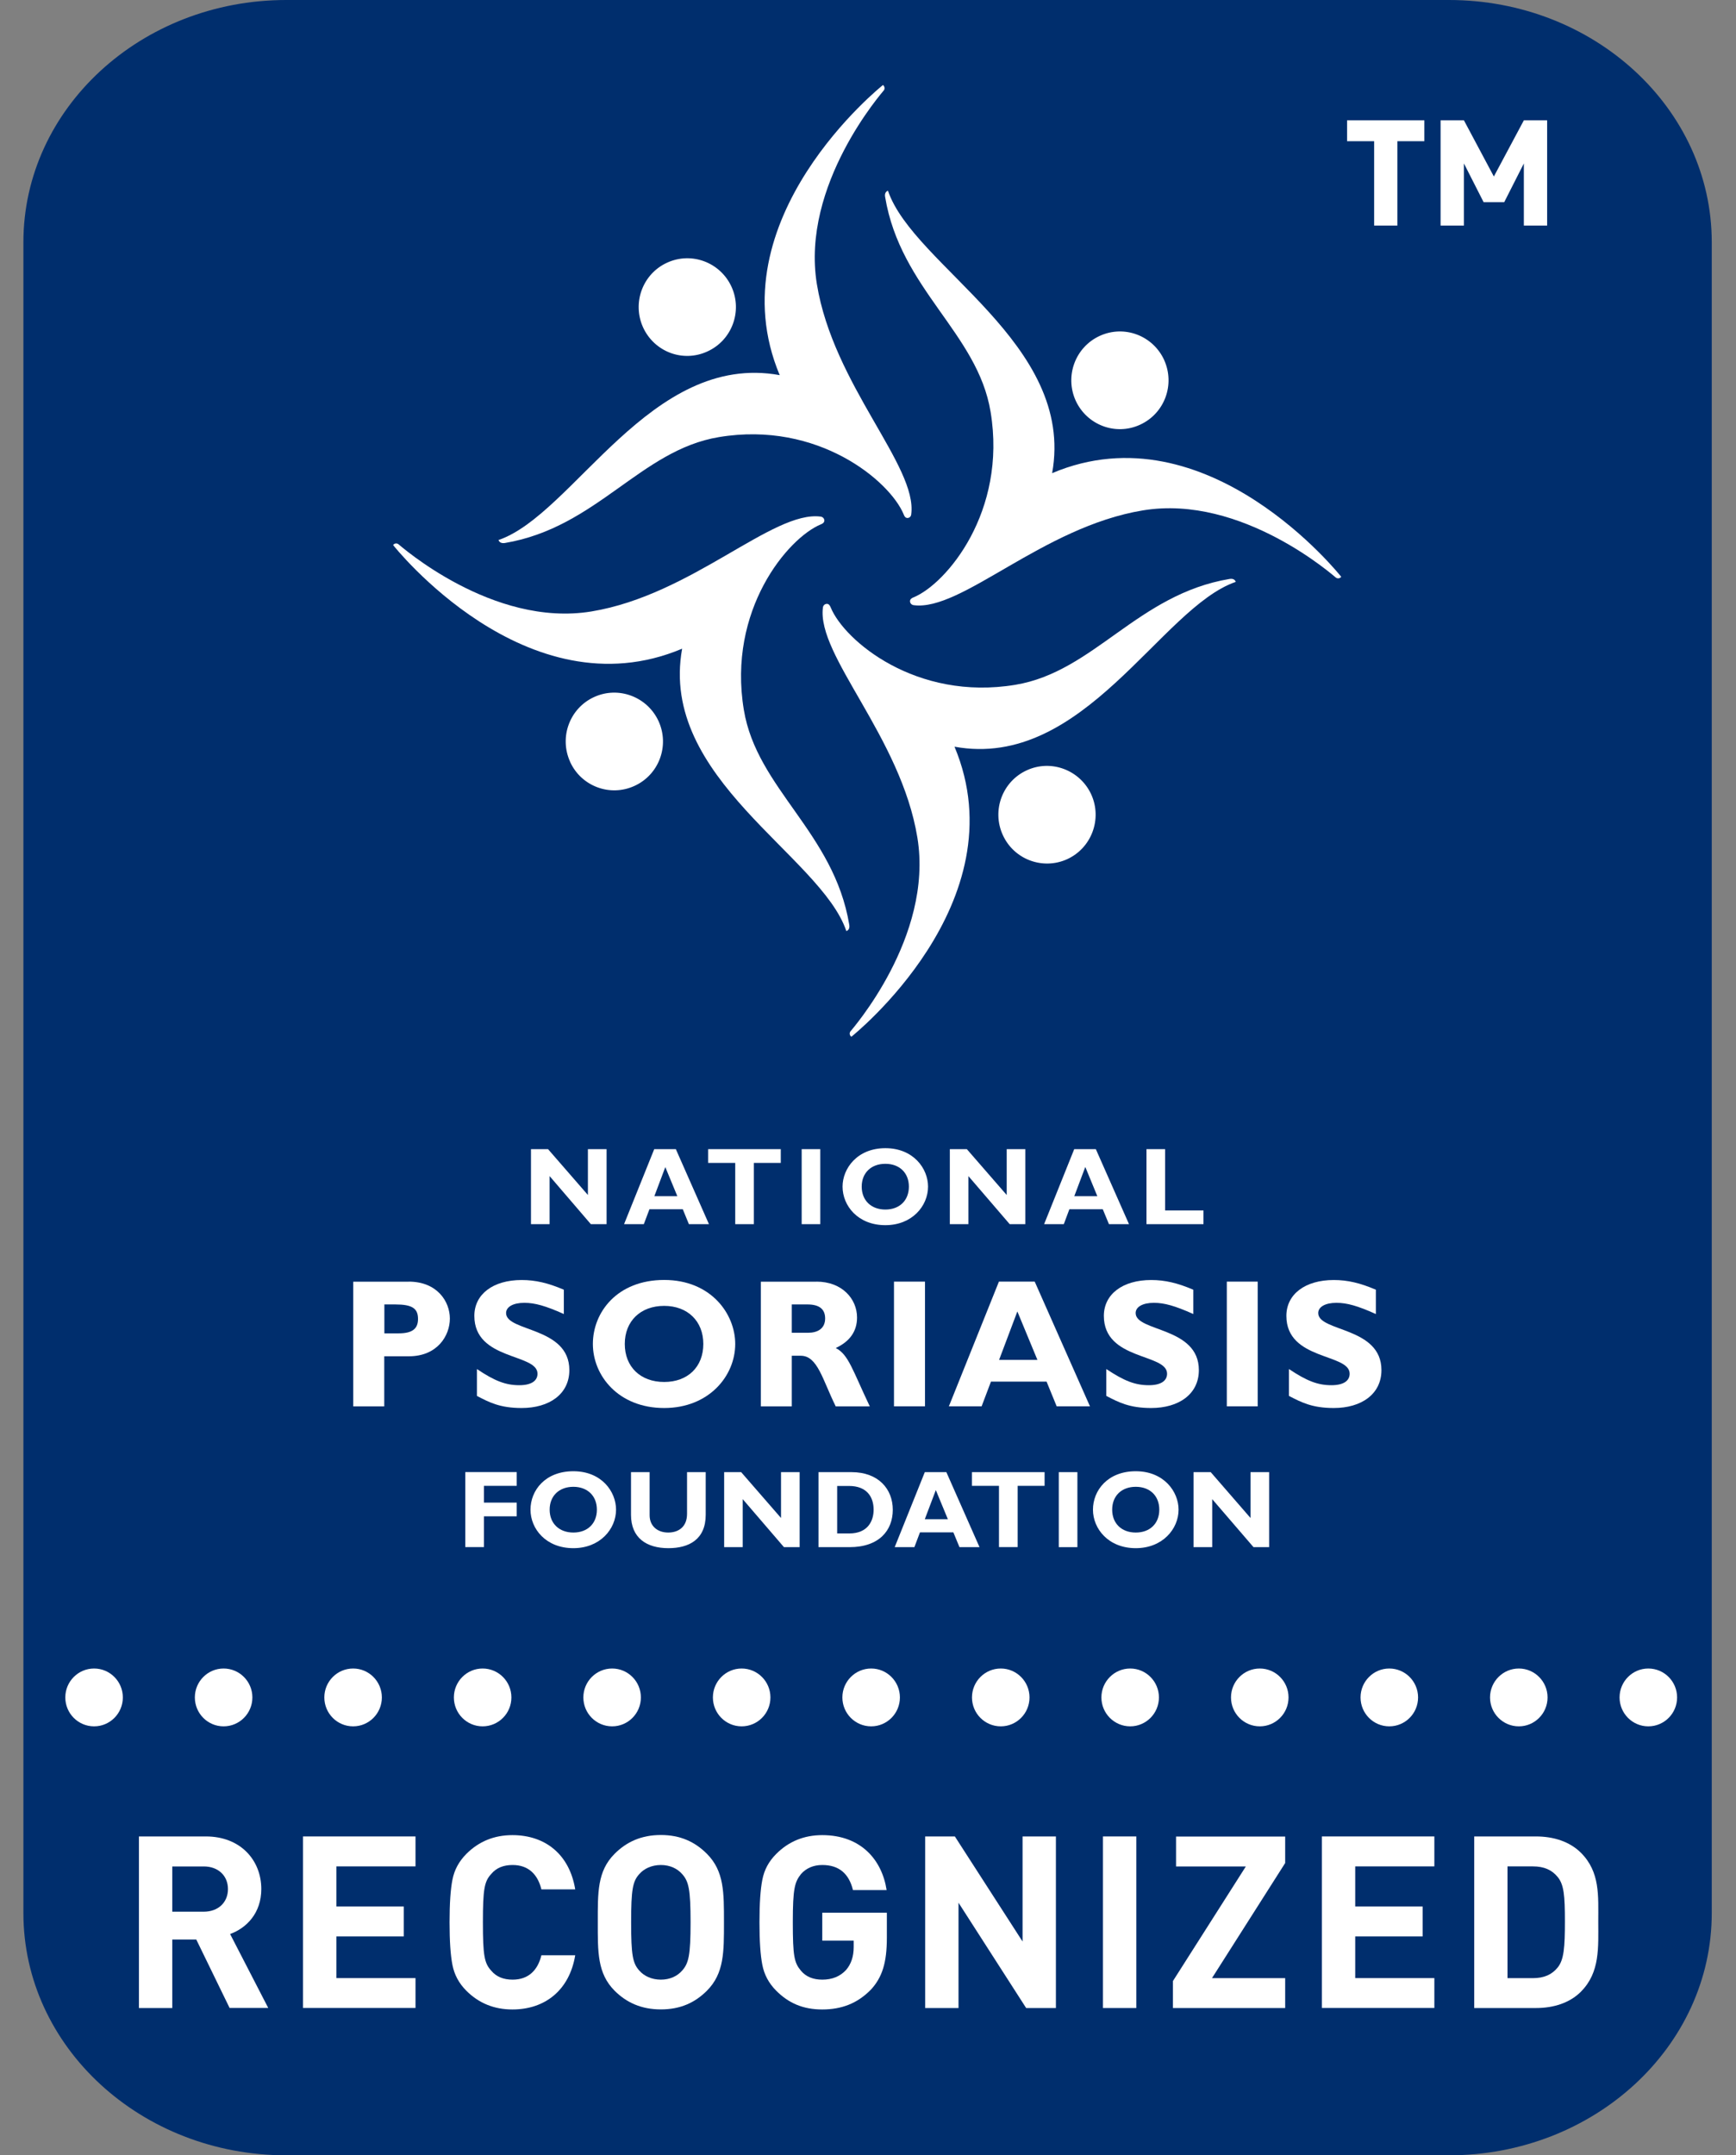 <svg xmlns="http://www.w3.org/2000/svg" fill="none" viewBox="0 0 29 36" height="36" width="29">
<rect x="0" y="0" width="29" height="36" fill="#808080" stroke="none"/>
<path fill="#002E6D" d="M24.204 0C26.628 0 28.595 1.812 28.595 4.046V31.954C28.595 34.188 26.628 36 24.204 36H4.782C2.357 36 0.391 34.188 0.391 31.954V4.046C0.391 1.812 2.357 0 4.782 0H24.204Z"></path>
<path fill="white" d="M10.133 20.447H9.87L9.181 19.644V20.447H8.87V19.194H9.155L9.821 19.96V19.194H10.133V20.447Z"></path>
<path fill="white" d="M11.843 20.447H11.508L11.406 20.198H10.849L10.755 20.447H10.425L10.929 19.194H11.29L11.843 20.447ZM11.114 19.494L10.931 19.98H11.315L11.114 19.494Z"></path>
<path fill="white" d="M13.044 19.424H12.593V20.447H12.282V19.424H11.829V19.194H13.043V19.424H13.044Z"></path>
<path fill="white" d="M13.703 20.447H13.392V19.194H13.703V20.447Z"></path>
<path fill="white" d="M14.79 20.464C14.332 20.464 14.075 20.14 14.075 19.82C14.075 19.518 14.319 19.178 14.79 19.178C15.261 19.178 15.503 19.52 15.503 19.82C15.503 20.142 15.238 20.464 14.79 20.464ZM14.79 19.439C14.552 19.439 14.395 19.591 14.395 19.82C14.395 20.05 14.552 20.203 14.79 20.203C15.027 20.203 15.183 20.051 15.183 19.82C15.183 19.59 15.026 19.439 14.79 19.439Z"></path>
<path fill="white" d="M17.129 20.447H16.867L16.177 19.644V20.447H15.867V19.194H16.151L16.817 19.96V19.194H17.128V20.447H17.129Z"></path>
<path fill="white" d="M18.86 20.447H18.525L18.422 20.198H17.864L17.771 20.447H17.442L17.945 19.194H18.306L18.86 20.447ZM18.129 19.494L17.946 19.98H18.331L18.131 19.494H18.129Z"></path>
<path fill="white" d="M20.104 20.447H19.152V19.194H19.463V20.218H20.104V20.447Z"></path>
<path fill="white" d="M6.827 21.407C7.303 21.407 7.515 21.739 7.515 22.024C7.515 22.308 7.308 22.654 6.83 22.654H6.419V23.491H5.901V21.408H6.827V21.407ZM6.42 22.271H6.66C6.898 22.271 6.983 22.186 6.983 22.03C6.983 21.853 6.884 21.788 6.603 21.788H6.421V22.271H6.42Z"></path>
<path fill="white" d="M9.417 21.947C9.115 21.812 8.935 21.761 8.759 21.761C8.573 21.761 8.454 21.828 8.454 21.932C8.454 22.248 9.511 22.158 9.511 22.885C9.511 23.286 9.176 23.518 8.714 23.518C8.352 23.518 8.172 23.423 7.967 23.316V22.867C8.263 23.066 8.447 23.137 8.675 23.137C8.873 23.137 8.979 23.066 8.979 22.945C8.979 22.602 7.924 22.727 7.924 21.979C7.924 21.619 8.234 21.38 8.715 21.38C8.946 21.38 9.157 21.43 9.419 21.542V21.949L9.417 21.947Z"></path>
<path fill="white" d="M11.095 23.518C10.333 23.518 9.904 22.98 9.904 22.448C9.904 21.917 10.312 21.379 11.095 21.379C11.878 21.379 12.282 21.947 12.282 22.448C12.282 22.984 11.841 23.518 11.095 23.518ZM11.095 21.812C10.699 21.812 10.437 22.067 10.437 22.448C10.437 22.83 10.699 23.083 11.095 23.083C11.491 23.083 11.749 22.83 11.749 22.448C11.749 22.067 11.487 21.812 11.095 21.812Z"></path>
<path fill="white" d="M13.639 21.407C14.066 21.407 14.317 21.694 14.317 22.006C14.317 22.235 14.198 22.406 13.961 22.516C14.174 22.624 14.239 22.879 14.53 23.491H13.961C13.74 23.045 13.658 22.645 13.377 22.645H13.227V23.491H12.71V21.408H13.639V21.407ZM13.227 22.261H13.502C13.646 22.261 13.784 22.2 13.784 22.022C13.784 21.865 13.685 21.788 13.489 21.788H13.227V22.261Z"></path>
<path fill="white" d="M15.452 23.49H14.934V21.407H15.452V23.49Z"></path>
<path fill="white" d="M18.209 23.49H17.652L17.483 23.077H16.554L16.398 23.49H15.851L16.687 21.407H17.285L18.208 23.49H18.209ZM16.995 21.905L16.69 22.714H17.33L16.995 21.905Z"></path>
<path fill="white" d="M19.932 21.947C19.63 21.812 19.451 21.761 19.276 21.761C19.09 21.761 18.971 21.828 18.971 21.932C18.971 22.248 20.027 22.158 20.027 22.885C20.027 23.286 19.693 23.518 19.23 23.518C18.867 23.518 18.688 23.423 18.481 23.316V22.867C18.78 23.066 18.962 23.137 19.192 23.137C19.389 23.137 19.496 23.066 19.496 22.945C19.496 22.602 18.44 22.727 18.44 21.979C18.44 21.619 18.751 21.38 19.231 21.38C19.462 21.38 19.672 21.43 19.934 21.542V21.949L19.932 21.947Z"></path>
<path fill="white" d="M21.01 23.49H20.494V21.407H21.01V23.49Z"></path>
<path fill="white" d="M22.981 21.947C22.681 21.812 22.501 21.761 22.325 21.761C22.14 21.761 22.021 21.828 22.021 21.932C22.021 22.248 23.077 22.158 23.077 22.885C23.077 23.286 22.742 23.518 22.281 23.518C21.919 23.518 21.739 23.423 21.532 23.316V22.867C21.83 23.066 22.013 23.137 22.241 23.137C22.44 23.137 22.546 23.066 22.546 22.945C22.546 22.602 21.489 22.727 21.489 21.979C21.489 21.619 21.8 21.38 22.281 21.38C22.513 21.38 22.722 21.43 22.984 21.542V21.949L22.981 21.947Z"></path>
<path fill="white" d="M8.632 24.818H8.084V25.098H8.632V25.327H8.084V25.841H7.773V24.588H8.632V24.818Z"></path>
<path fill="white" d="M9.578 25.859C9.119 25.859 8.862 25.536 8.862 25.216C8.862 24.895 9.106 24.574 9.578 24.574C10.05 24.574 10.291 24.914 10.291 25.216C10.291 25.537 10.026 25.859 9.578 25.859ZM9.578 24.834C9.34 24.834 9.182 24.986 9.182 25.216C9.182 25.445 9.34 25.598 9.578 25.598C9.816 25.598 9.971 25.446 9.971 25.216C9.971 24.985 9.813 24.834 9.578 24.834Z"></path>
<path fill="white" d="M11.789 24.589V25.3C11.789 25.715 11.508 25.859 11.165 25.859C10.803 25.859 10.541 25.69 10.541 25.302V24.589H10.852V25.309C10.852 25.489 10.982 25.598 11.162 25.598C11.325 25.598 11.477 25.512 11.477 25.286V24.589H11.789Z"></path>
<path fill="white" d="M13.359 25.842H13.096L12.407 25.04V25.842H12.097V24.589H12.381L13.047 25.355V24.589H13.358V25.842H13.359Z"></path>
<path fill="white" d="M14.223 24.589C14.678 24.589 14.914 24.874 14.914 25.218C14.914 25.562 14.687 25.842 14.191 25.842H13.673V24.589H14.223ZM13.985 25.613H14.188C14.5 25.613 14.594 25.4 14.594 25.217C14.594 25.002 14.479 24.82 14.184 24.82H13.985V25.613Z"></path>
<path fill="white" d="M16.363 25.842H16.028L15.926 25.595H15.368L15.275 25.842H14.946L15.449 24.589H15.809L16.363 25.842ZM15.633 24.889L15.449 25.375H15.834L15.633 24.889Z"></path>
<path fill="white" d="M17.452 24.818H17V25.841H16.688V24.818H16.236V24.589H17.45V24.818H17.452Z"></path>
<path fill="white" d="M17.998 25.842H17.687V24.589H17.998V25.842Z"></path>
<path fill="white" d="M18.973 25.859C18.517 25.859 18.258 25.536 18.258 25.216C18.258 24.895 18.503 24.574 18.973 24.574C19.443 24.574 19.688 24.914 19.688 25.216C19.688 25.537 19.422 25.859 18.973 25.859ZM18.973 24.834C18.735 24.834 18.579 24.986 18.579 25.216C18.579 25.445 18.735 25.598 18.973 25.598C19.211 25.598 19.366 25.446 19.366 25.216C19.366 24.985 19.21 24.834 18.973 24.834Z"></path>
<path fill="white" d="M21.201 25.842H20.94L20.25 25.04V25.842H19.938V24.589H20.225L20.89 25.355V24.589H21.201V25.842Z"></path>
<path fill="white" d="M14.138 15.551C13.71 14.288 11.003 13.004 11.395 10.835C8.796 11.932 6.567 9.104 6.567 9.104C6.587 9.076 6.624 9.068 6.653 9.088C6.673 9.1 8.222 10.486 9.88 10.213C11.559 9.937 12.908 8.522 13.711 8.629C13.744 8.634 13.77 8.66 13.771 8.694C13.77 8.729 13.742 8.747 13.711 8.759C13.162 8.986 12.149 10.189 12.426 11.857C12.643 13.174 13.93 13.902 14.187 15.446C14.197 15.509 14.172 15.54 14.139 15.551H14.138Z"></path>
<path fill="white" d="M9.523 12.724C9.709 13.134 10.191 13.314 10.599 13.127C11.008 12.941 11.188 12.457 11.002 12.047C10.815 11.638 10.333 11.456 9.926 11.642C9.517 11.828 9.338 12.312 9.523 12.722V12.724Z"></path>
<path fill="white" d="M14.834 3.187C15.262 4.447 17.968 5.735 17.576 7.903C20.172 6.805 22.405 9.634 22.405 9.634C22.387 9.661 22.348 9.668 22.319 9.65C22.299 9.637 20.75 8.251 19.092 8.525C17.413 8.801 16.064 10.216 15.262 10.108C15.228 10.103 15.202 10.076 15.202 10.042C15.202 10.008 15.229 9.99 15.262 9.977C15.81 9.751 16.824 8.546 16.548 6.88C16.332 5.563 15.042 4.834 14.786 3.289C14.775 3.227 14.802 3.197 14.834 3.185V3.187Z"></path>
<path fill="white" d="M19.448 6.014C19.26 5.604 18.781 5.423 18.372 5.61C17.963 5.797 17.784 6.281 17.969 6.691C18.156 7.1 18.636 7.282 19.045 7.094C19.454 6.907 19.633 6.424 19.447 6.013L19.448 6.014Z"></path>
<path fill="white" d="M8.328 9.02C9.583 8.59 10.865 5.873 13.025 6.266C11.933 3.659 14.75 1.42 14.75 1.42C14.776 1.44 14.785 1.477 14.767 1.506C14.754 1.526 13.374 3.082 13.646 4.746C13.921 6.432 15.33 7.786 15.222 8.592C15.219 8.626 15.194 8.651 15.16 8.652H15.158C15.124 8.651 15.107 8.623 15.096 8.592C14.87 8.04 13.67 7.024 12.009 7.301C10.698 7.518 9.97 8.812 8.433 9.07C8.371 9.079 8.34 9.054 8.329 9.022H8.328V9.02Z"></path>
<path fill="white" d="M11.145 4.387C10.736 4.573 10.557 5.057 10.742 5.467C10.93 5.878 11.409 6.059 11.818 5.87C12.226 5.684 12.406 5.201 12.221 4.792C12.034 4.381 11.553 4.201 11.145 4.387Z"></path>
<path fill="white" d="M20.644 9.719C19.388 10.148 18.107 12.866 15.945 12.472C17.039 15.078 14.222 17.317 14.222 17.317C14.194 17.297 14.186 17.26 14.204 17.231C14.217 17.21 15.598 15.655 15.325 13.991C15.05 12.307 13.641 10.952 13.747 10.146C13.752 10.112 13.778 10.087 13.813 10.086C13.847 10.086 13.864 10.115 13.877 10.146C14.102 10.698 15.302 11.714 16.963 11.438C18.275 11.22 19.001 9.928 20.54 9.67C20.601 9.66 20.632 9.685 20.643 9.718C20.643 9.718 20.637 9.686 20.643 9.719H20.644Z"></path>
<path fill="white" d="M17.827 14.351C18.235 14.164 18.415 13.68 18.23 13.271C18.043 12.862 17.561 12.679 17.153 12.866C16.745 13.052 16.565 13.536 16.751 13.945C16.936 14.356 17.419 14.536 17.827 14.351Z"></path>
<path fill="white" d="M3.836 33.54L3.279 32.396H2.878V33.54H2.321V30.674H3.439C4.02 30.674 4.365 31.073 4.365 31.552C4.365 31.954 4.12 32.203 3.844 32.304L4.481 33.539H3.836V33.54ZM3.403 31.175H2.878V31.931H3.403C3.648 31.931 3.808 31.774 3.808 31.553C3.808 31.332 3.648 31.175 3.403 31.175Z"></path>
<path fill="white" d="M5.062 33.54V30.674H6.941V31.174H5.619V31.844H6.745V32.344H5.619V33.04H6.941V33.539H5.062V33.54Z"></path>
<path fill="white" d="M8.56 33.564C8.255 33.564 7.999 33.46 7.79 33.251C7.665 33.126 7.589 32.981 7.558 32.82C7.526 32.659 7.51 32.422 7.51 32.108C7.51 31.795 7.526 31.558 7.558 31.397C7.59 31.231 7.667 31.091 7.79 30.966C7.999 30.757 8.255 30.652 8.56 30.652C9.108 30.652 9.513 30.973 9.609 31.558H9.044C8.984 31.312 8.831 31.151 8.563 31.151C8.41 31.151 8.291 31.199 8.207 31.3C8.091 31.424 8.067 31.553 8.067 32.108C8.067 32.664 8.091 32.792 8.207 32.917C8.291 33.018 8.411 33.066 8.563 33.066C8.832 33.066 8.984 32.905 9.044 32.659H9.609C9.512 33.242 9.105 33.564 8.56 33.564Z"></path>
<path fill="white" d="M11.81 33.25C11.609 33.451 11.365 33.563 11.04 33.563C10.715 33.563 10.466 33.45 10.266 33.25C9.978 32.96 9.986 32.602 9.986 32.107C9.986 31.613 9.977 31.255 10.266 30.965C10.467 30.763 10.716 30.65 11.04 30.65C11.364 30.65 11.609 30.763 11.81 30.965C12.098 31.255 12.094 31.613 12.094 32.107C12.094 32.602 12.098 32.96 11.81 33.25ZM11.396 31.303C11.316 31.211 11.192 31.151 11.04 31.151C10.888 31.151 10.759 31.211 10.679 31.303C10.57 31.424 10.543 31.558 10.543 32.108C10.543 32.659 10.57 32.792 10.679 32.914C10.759 33.006 10.887 33.066 11.04 33.066C11.193 33.066 11.316 33.006 11.396 32.914C11.504 32.792 11.536 32.66 11.536 32.108C11.536 31.556 11.504 31.424 11.396 31.303Z"></path>
<path fill="white" d="M14.542 33.239C14.321 33.463 14.057 33.564 13.736 33.564C13.416 33.564 13.176 33.46 12.967 33.251C12.842 33.126 12.766 32.981 12.735 32.82C12.703 32.659 12.687 32.422 12.687 32.108C12.687 31.795 12.703 31.558 12.735 31.397C12.767 31.231 12.842 31.091 12.967 30.966C13.175 30.757 13.432 30.652 13.736 30.652C14.386 30.652 14.735 31.07 14.811 31.57H14.249C14.181 31.292 14.013 31.151 13.736 31.151C13.588 31.151 13.467 31.204 13.38 31.303C13.276 31.436 13.244 31.541 13.244 32.108C13.244 32.676 13.268 32.784 13.38 32.917C13.464 33.018 13.585 33.066 13.736 33.066C13.9 33.066 14.033 33.013 14.133 32.905C14.217 32.808 14.261 32.68 14.261 32.522V32.414H13.736V31.948H14.815V32.366C14.815 32.784 14.738 33.03 14.542 33.24V33.239Z"></path>
<path fill="white" d="M17.142 33.54L16.012 31.781V33.54H15.455V30.674H15.951L17.082 32.429V30.674H17.639V33.54H17.142Z"></path>
<path fill="white" d="M18.425 33.54V30.674H18.982V33.54H18.425Z"></path>
<path fill="white" d="M19.594 33.54V33.089L20.812 31.175H19.646V30.676H21.469V31.118L20.246 33.041H21.469V33.54H19.594Z"></path>
<path fill="white" d="M22.082 33.54V30.674H23.961V31.174H22.639V31.844H23.765V32.344H22.639V33.04H23.961V33.539H22.082V33.54Z"></path>
<path fill="white" d="M26.411 33.266C26.222 33.455 25.954 33.54 25.657 33.54H24.627V30.674H25.657C25.954 30.674 26.222 30.76 26.411 30.948C26.731 31.27 26.699 31.664 26.699 32.094C26.699 32.524 26.731 32.944 26.411 33.265V33.266ZM26.021 31.351C25.925 31.234 25.796 31.174 25.604 31.174H25.183V33.041H25.604C25.796 33.041 25.925 32.981 26.021 32.863C26.125 32.735 26.142 32.53 26.142 32.095C26.142 31.661 26.126 31.48 26.021 31.351Z"></path>
<path fill="white" d="M2.052 28.352C2.052 28.619 1.837 28.835 1.572 28.835C1.306 28.835 1.091 28.619 1.091 28.352C1.091 28.086 1.306 27.869 1.572 27.869C1.837 27.869 2.052 28.086 2.052 28.352Z"></path>
<path fill="white" d="M4.216 28.352C4.216 28.619 4.001 28.835 3.735 28.835C3.47 28.835 3.255 28.619 3.255 28.352C3.255 28.086 3.47 27.869 3.735 27.869C4.001 27.869 4.216 28.086 4.216 28.352Z"></path>
<path fill="white" d="M6.379 28.352C6.379 28.619 6.164 28.835 5.899 28.835C5.633 28.835 5.418 28.619 5.418 28.352C5.418 28.086 5.633 27.869 5.899 27.869C6.164 27.869 6.379 28.086 6.379 28.352Z"></path>
<path fill="white" d="M8.543 28.352C8.543 28.619 8.328 28.835 8.062 28.835C7.797 28.835 7.582 28.619 7.582 28.352C7.582 28.086 7.797 27.869 8.062 27.869C8.328 27.869 8.543 28.086 8.543 28.352Z"></path>
<path fill="white" d="M10.706 28.352C10.706 28.619 10.491 28.835 10.226 28.835C9.96 28.835 9.745 28.619 9.745 28.352C9.745 28.086 9.96 27.869 10.226 27.869C10.491 27.869 10.706 28.086 10.706 28.352Z"></path>
<path fill="white" d="M12.87 28.352C12.87 28.619 12.655 28.835 12.389 28.835C12.124 28.835 11.909 28.619 11.909 28.352C11.909 28.086 12.124 27.869 12.389 27.869C12.655 27.869 12.87 28.086 12.87 28.352Z"></path>
<path fill="white" d="M15.033 28.352C15.033 28.619 14.818 28.835 14.553 28.835C14.287 28.835 14.072 28.619 14.072 28.352C14.072 28.086 14.287 27.869 14.553 27.869C14.818 27.869 15.033 28.086 15.033 28.352Z"></path>
<path fill="white" d="M17.198 28.352C17.198 28.619 16.983 28.835 16.718 28.835C16.452 28.835 16.237 28.619 16.237 28.352C16.237 28.086 16.452 27.869 16.718 27.869C16.983 27.869 17.198 28.086 17.198 28.352Z"></path>
<path fill="white" d="M19.36 28.352C19.36 28.619 19.145 28.835 18.88 28.835C18.615 28.835 18.399 28.619 18.399 28.352C18.399 28.086 18.615 27.869 18.88 27.869C19.145 27.869 19.36 28.086 19.36 28.352Z"></path>
<path fill="white" d="M21.525 28.352C21.525 28.619 21.31 28.835 21.045 28.835C20.779 28.835 20.564 28.619 20.564 28.352C20.564 28.086 20.779 27.869 21.045 27.869C21.31 27.869 21.525 28.086 21.525 28.352Z"></path>
<path fill="white" d="M23.689 28.352C23.689 28.619 23.474 28.835 23.208 28.835C22.943 28.835 22.728 28.619 22.728 28.352C22.728 28.086 22.943 27.869 23.208 27.869C23.474 27.869 23.689 28.086 23.689 28.352Z"></path>
<path fill="white" d="M25.852 28.352C25.852 28.619 25.637 28.835 25.372 28.835C25.107 28.835 24.891 28.619 24.891 28.352C24.891 28.086 25.107 27.869 25.372 27.869C25.637 27.869 25.852 28.086 25.852 28.352Z"></path>
<path fill="white" d="M28.016 28.352C28.016 28.619 27.801 28.835 27.535 28.835C27.27 28.835 27.055 28.619 27.055 28.352C27.055 28.086 27.27 27.869 27.535 27.869C27.801 27.869 28.016 28.086 28.016 28.352Z"></path>
<path fill="white" d="M23.343 2.359V3.768H22.955V2.359H22.503V2.01H23.794V2.359H23.343ZM25.456 3.768V2.73L25.128 3.377H24.784L24.455 2.73V3.768H24.065V2.01H24.455L24.955 2.948L25.456 2.01H25.845V3.768H25.456Z"></path>
</svg>
